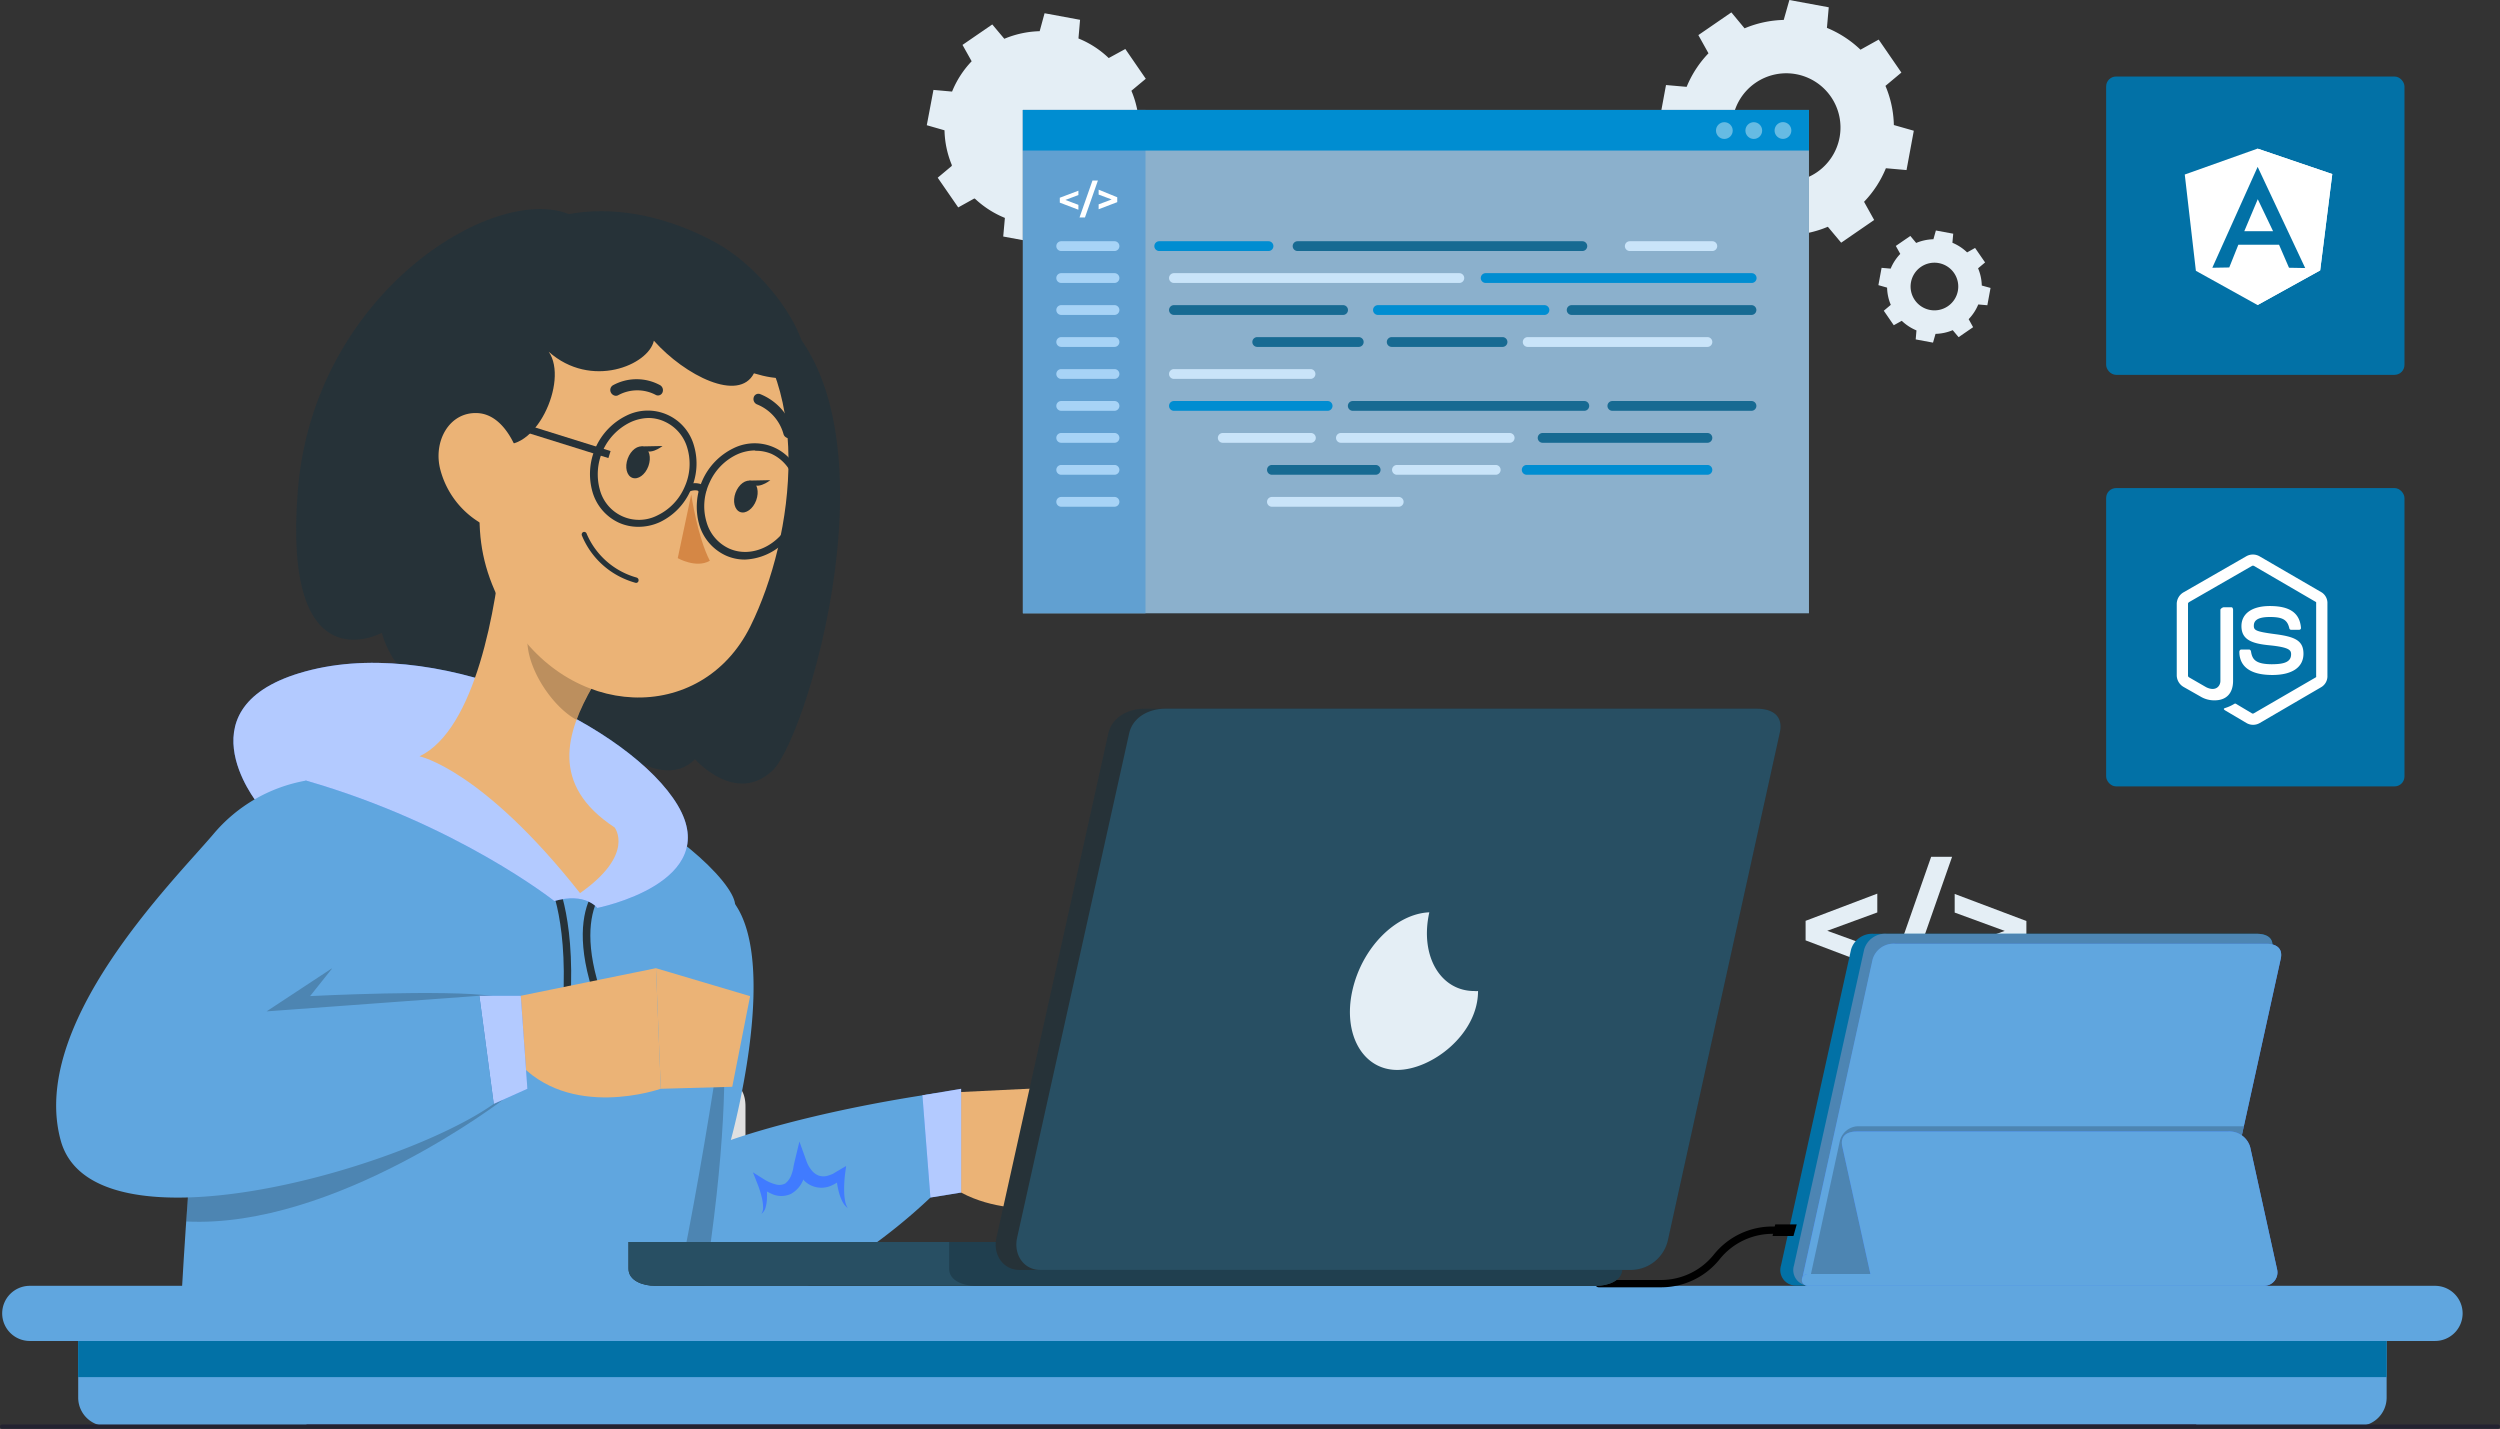 <svg xmlns="http://www.w3.org/2000/svg" width="571" height="326.346" viewBox="0 0 571 326.346">
  <rect x="0" y="0" width="571" height="326.346" fill="#333333" stroke="none"/>
  <g id="IT_Service_Slovenia_ic_6" transform="translate(-212.5 -3236.523)">
    <g id="IT_Service_Nicaragua_ic_6" transform="translate(0.5 313)">
      <g id="Group_307072" data-name="Group 307072" transform="translate(444 -49)">
        <g id="Group_306554" data-name="Group 306554" transform="translate(-110.956 -173.641)">
          <g id="Group_306553" data-name="Group 306553" transform="translate(360 3163.641)">
            <g id="Group_305825" data-name="Group 305825" transform="translate(0 0)">
              <rect id="Rectangle_162449" data-name="Rectangle 162449" width="68.138" height="68.138" rx="2.27" transform="translate(0 0)" fill="#0271a6"/>
            </g>
          </g>
        </g>
        <g id="angular-icon-1_1_" data-name="angular-icon-1 (1)" transform="translate(267 3006.463)">
          <path id="Path_133759" data-name="Path 133759" d="M.1,6.619,16.721.7,33.791,6.514,31.027,28.5,16.721,36.427,2.64,28.61Z" transform="translate(-0.1 -0.697)" fill="#fff"/>
          <path id="Path_133760" data-name="Path 133760" d="M142.977,6.514,125.908.7v35.73l14.305-7.909Z" transform="translate(-109.286 -0.697)" fill="#fff"/>
          <path id="Path_133761" data-name="Path 133761" d="M58.071,32.274,47.714,55.318l3.869-.066,2.079-5.2h9.291l2.277,5.264,3.7.066Zm.026,7.383,3.5,7.317h-6.58Z" transform="translate(-41.423 -28.102)" fill="#0271a6"/>
        </g>
      </g>
      <g id="Group_312105" data-name="Group 312105" transform="translate(444 45)">
        <g id="Group_306554-2" data-name="Group 306554" transform="translate(-110.956 -173.641)">
          <g id="Group_306553-2" data-name="Group 306553" transform="translate(360 3163.641)">
            <g id="Group_305825-2" data-name="Group 305825" transform="translate(0 0)">
              <rect id="Rectangle_162449-2" data-name="Rectangle 162449" width="68.138" height="68.138" rx="2.27" transform="translate(0 0)" fill="#0271a6"/>
            </g>
          </g>
        </g>
      </g>
      <g id="Group_307073" data-name="Group 307073">
        <g id="IT_Service_Jamaica_ic_6" transform="translate(6 -235.641)">
          <rect id="Rectangle_162443" data-name="Rectangle 162443" width="33.897" height="0.256" transform="translate(661.744 3467.65)" fill="#ebebeb"/>
          <rect id="Rectangle_162444" data-name="Rectangle 162444" width="8.894" height="0.256" transform="translate(565.281 3470.434)" fill="#ebebeb"/>
          <rect id="Rectangle_162445" data-name="Rectangle 162445" width="19.64" height="0.256" transform="translate(641.08 3458.152)" fill="#ebebeb"/>
          <rect id="Rectangle_162446" data-name="Rectangle 162446" width="44.204" height="0.256" transform="translate(288.873 3459.871)" fill="#ebebeb"/>
          <rect id="Rectangle_162447" data-name="Rectangle 162447" width="6.479" height="0.256" transform="translate(342.196 3459.871)" fill="#ebebeb"/>
          <rect id="Rectangle_162448" data-name="Rectangle 162448" width="95.879" height="0.256" transform="translate(369.737 3464.19)" fill="#ebebeb"/>
          <path id="Path_132470" data-name="Path 132470" d="M390.805,300.8l-11.432,4.186,11.432,4.155v4.247l-16.376-6.212v-4.462l16.376-6.213Z" transform="translate(243.97 3066.767)" fill="#e4eef5"/>
          <path id="Path_132471" data-name="Path 132471" d="M402.71,288.28h4.78l-11.33,32.352h-4.78Z" transform="translate(244.367 3066.573)" fill="#e4eef5"/>
          <path id="Path_132472" data-name="Path 132472" d="M424.075,302.752v4.493L407.7,313.457v-4.288l11.432-4.155L407.7,300.828V296.57Z" transform="translate(244.75 3066.768)" fill="#e4eef5"/>
          <path id="Path_132473" data-name="Path 132473" d="M112.975,354.463c1.638.491,2.395,1.525,2.395,3.992v5.7a2.344,2.344,0,0,0,2.6,2.641h.645v4.35h-2.047c-4.462,0-6.745-2.282-6.745-6.386v-6.448c0-1.146-.6-1.679-1.566-1.679H107.08v-4.3h1.177c.962,0,1.566-.532,1.566-1.678v-6.509c0-4.094,2.282-6.376,6.745-6.376h2.047V342.1h-.645a2.344,2.344,0,0,0-2.6,2.641v5.7C115.37,352.928,114.613,353.961,112.975,354.463Z" transform="translate(237.695 3067.734)" fill="#e0e0e0"/>
          <path id="Path_132474" data-name="Path 132474" d="M140.825,352.334v4.35h-1.177a1.464,1.464,0,0,0-1.576,1.678v6.448c0,4.094-2.282,6.387-6.734,6.387H129.29v-4.35h.645a2.344,2.344,0,0,0,2.6-2.641v-5.731c0-2.467.747-3.5,2.385-3.991-1.638-.5-2.385-1.535-2.385-4v-5.721a2.344,2.344,0,0,0-2.62-2.661h-.645v-4.35h2.047c4.452,0,6.734,2.282,6.734,6.376v6.458a1.464,1.464,0,0,0,1.576,1.679Z" transform="translate(238.216 3067.734)" fill="#e0e0e0"/>
          <g id="Group_306555" data-name="Group 306555" transform="translate(-24.109 -62.237)">
            <path id="Path_132464" data-name="Path 132464" d="M383.441,263.339,392.435,265l1.288-4.547a24.553,24.553,0,0,0,8.944-1.92l3.042,3.641,7.539-5.187-2.311-4.156a24.321,24.321,0,0,0,4.988-7.664l4.713.416L422.3,236.6l-4.555-1.3a24.289,24.289,0,0,0-1.92-8.944l3.641-3.042-5.187-7.531-4.156,2.311a24.58,24.58,0,0,0-7.664-4.987l.416-4.7-8.994-1.662-1.288,4.547a24.589,24.589,0,0,0-8.944,1.92l-3.017-3.641-7.539,5.187,2.311,4.156a24.321,24.321,0,0,0-4.987,7.664l-4.713-.416-1.662,8.986,4.547,1.3a24.457,24.457,0,0,0,1.92,8.944l-3.641,3.042,5.187,7.531,4.156-2.311a24.359,24.359,0,0,0,7.672,4.987Zm-2.452-29.717a12.386,12.386,0,1,1,9.925,14.422A12.386,12.386,0,0,1,380.989,233.622Z" transform="translate(244.921 3014.66)" fill="#e4eef5"/>
            <path id="Path_132465" data-name="Path 132465" d="M74.47,278.687l3.955.734.571-2a10.856,10.856,0,0,0,3.931-.845l1.339,1.6,3.317-2.28-1.018-1.833a10.723,10.723,0,0,0,2.193-3.36l2.074.182.73-3.955-2-.547a10.689,10.689,0,0,0-.845-3.936l1.6-1.339-2.285-3.312-1.819,1.018a10.817,10.817,0,0,0-3.36-2.2l.187-2.069-3.96-.734-.566,2a10.887,10.887,0,0,0-3.936.845l-1.334-1.6-3.317,2.28,1.018,1.824a10.7,10.7,0,0,0-2.193,3.36l-2.074-.182-.73,3.955,1.987.566a10.689,10.689,0,0,0,.845,3.936l-1.6,1.344,2.28,3.312,1.824-1.013a10.834,10.834,0,0,0,3.36,2.193Zm-1.075-13.07a5.443,5.443,0,1,1,4.363,6.345A5.443,5.443,0,0,1,73.394,265.617Z" transform="translate(593.186 3020.235)" fill="#e4eef5"/>
            <path id="Path_132469" data-name="Path 132469" d="M328.049,346.592a21.854,21.854,0,0,0,1.734,8.075l-3.288,2.751,4.686,6.789,3.736-2.08a22.1,22.1,0,0,0,6.923,4.474l-.38,4.25,8.12,1.5,1.118-4.1a22.3,22.3,0,0,0,8.064-1.734l2.751,3.277,6.8-4.675-2.036-3.713a22.011,22.011,0,0,0,4.474-6.923l4.25.38,1.566-8.109-4.1-1.118a21.853,21.853,0,0,0-1.734-8.075l3.288-2.74-4.675-6.8-3.792,2.069a21.833,21.833,0,0,0-6.912-4.474l.369-4.261-8.109-1.5-1.118,4.1a22.373,22.373,0,0,0-8.075,1.734l-2.751-3.277-6.8,4.675,2.091,3.736a22.033,22.033,0,0,0-4.474,6.923l-4.25-.38L324,345.429Zm11.184-2.528a9.577,9.577,0,1,0,.011,0Z" transform="translate(117.786 2904.571)" fill="#e4eef5"/>
            <g id="freepik--Tabs--inject-15" transform="translate(463.734 3246.513)">
              <rect id="Rectangle_162457" data-name="Rectangle 162457" width="179.544" height="114.965" transform="translate(0 0)" fill="#263238"/>
              <path id="Path_132735" data-name="Path 132735" d="M0,0H179.544V114.965H0Z" transform="translate(0 0)" fill="#96bedd" opacity="0.9"/>
              <path id="Path_132736" data-name="Path 132736" d="M0,0H28.006V114.965H0Z" transform="translate(0 0)" fill="#61a0d1"/>
              <rect id="Rectangle_162460" data-name="Rectangle 162460" width="179.544" height="9.272" transform="translate(0 0)" fill="#008dd1"/>
              <path id="Path_132523" data-name="Path 132523" d="M233.28,197.825l-2.975,1.118,2.975,1.118v1.118l-4.25-1.622V198.44l4.25-1.611Z" transform="translate(-220.597 -178.387)" fill="#fff"/>
              <path id="Path_132524" data-name="Path 132524" d="M236.013,194.76h1.241l-2.953,8.422H233.06Z" transform="translate(-220.12 -178.632)" fill="#fff"/>
              <path id="Path_132525" data-name="Path 132525" d="M241.21,198.354v1.118l-4.25,1.622v-1.118l2.975-1.118-2.975-1.118V196.62Z" transform="translate(-219.658 -178.412)" fill="#fff"/>
              <g id="Group_300795" data-name="Group 300795" transform="translate(7.639 29.985)">
                <path id="Path_132526" data-name="Path 132526" d="M241.607,209.387H229.438a1.118,1.118,0,1,1,0-2.237h12.169a1.118,1.118,0,0,1,0,2.237Z" transform="translate(-228.32 -207.15)" fill="#a7d3f6"/>
                <path id="Path_132527" data-name="Path 132527" d="M241.607,215.907H229.438a1.118,1.118,0,1,1,0-2.237h12.169a1.118,1.118,0,1,1,0,2.237Z" transform="translate(-228.32 -206.378)" fill="#a7d3f6"/>
                <path id="Path_132528" data-name="Path 132528" d="M241.607,222.437H229.438a1.118,1.118,0,1,1,0-2.237h12.169a1.118,1.118,0,1,1,0,2.237Z" transform="translate(-228.32 -205.604)" fill="#a7d3f6"/>
                <path id="Path_132529" data-name="Path 132529" d="M241.607,228.967H229.438a1.118,1.118,0,1,1,0-2.237h12.169a1.118,1.118,0,1,1,0,2.237Z" transform="translate(-228.32 -204.831)" fill="#a7d3f6"/>
                <path id="Path_132530" data-name="Path 132530" d="M241.607,235.5H229.438a1.118,1.118,0,1,1,0-2.237h12.169a1.118,1.118,0,1,1,0,2.237Z" transform="translate(-228.32 -204.057)" fill="#a7d3f6"/>
                <path id="Path_132531" data-name="Path 132531" d="M241.607,242.017H229.438a1.118,1.118,0,1,1,0-2.237h12.169a1.118,1.118,0,0,1,0,2.237Z" transform="translate(-228.32 -203.285)" fill="#a7d3f6"/>
                <path id="Path_132532" data-name="Path 132532" d="M241.607,248.547H229.438a1.118,1.118,0,1,1,0-2.237h12.169a1.118,1.118,0,1,1,0,2.237Z" transform="translate(-228.32 -202.512)" fill="#a7d3f6"/>
                <path id="Path_132533" data-name="Path 132533" d="M241.607,255.077H229.438a1.118,1.118,0,1,1,0-2.237h12.169a1.118,1.118,0,1,1,0,2.237Z" transform="translate(-228.32 -201.738)" fill="#a7d3f6"/>
                <path id="Path_132534" data-name="Path 132534" d="M241.607,261.607H229.438a1.118,1.118,0,1,1,0-2.237h12.169a1.118,1.118,0,0,1,0,2.237Z" transform="translate(-228.32 -200.965)" fill="#a7d3f6"/>
              </g>
              <path id="Path_132535" data-name="Path 132535" d="M274.411,209.387H249.458a1.118,1.118,0,1,1,0-2.237h24.952a1.118,1.118,0,1,1,0,2.237Z" transform="translate(-218.31 -177.165)" fill="#008dd1"/>
              <path id="Path_132536" data-name="Path 132536" d="M342.746,209.387H277.708a1.118,1.118,0,0,1,0-2.237h65.037a1.118,1.118,0,0,1,0,2.237Z" transform="translate(-214.964 -177.165)" fill="#176a92"/>
              <g id="Group_300796" data-name="Group 300796" transform="translate(137.501 29.985)">
                <path id="Path_132537" data-name="Path 132537" d="M364.394,209.387H345.548a1.118,1.118,0,0,1,0-2.237h18.846a1.118,1.118,0,0,1,0,2.237Z" transform="translate(-344.43 -207.15)" fill="#c9e4f9"/>
              </g>
              <g id="Group_300797" data-name="Group 300797" transform="translate(33.385 37.278)">
                <path id="Path_132538" data-name="Path 132538" d="M317.641,215.907H252.458a1.118,1.118,0,1,1,0-2.237h65.183a1.118,1.118,0,1,1,0,2.237Z" transform="translate(-251.34 -213.67)" fill="#c9e4f9"/>
              </g>
              <path id="Path_132539" data-name="Path 132539" d="M376.827,215.907H316.118a1.118,1.118,0,0,1,0-2.237h60.754a1.118,1.118,0,1,1,0,2.237Z" transform="translate(-210.415 -176.392)" fill="#008dd1"/>
              <path id="Path_132540" data-name="Path 132540" d="M291.089,222.437H252.458a1.118,1.118,0,1,1,0-2.237h38.631a1.118,1.118,0,1,1,0,2.237Z" transform="translate(-217.954 -175.619)" fill="#176a92"/>
              <path id="Path_132541" data-name="Path 132541" d="M332.145,222.437H294.118a1.118,1.118,0,0,1,0-2.237h38.027a1.118,1.118,0,1,1,0,2.237Z" transform="translate(-213.02 -175.619)" fill="#008dd1"/>
              <path id="Path_132542" data-name="Path 132542" d="M374.748,222.437H333.678a1.118,1.118,0,0,1,0-2.237h41.069a1.118,1.118,0,1,1,0,2.237Z" transform="translate(-208.335 -175.619)" fill="#176a92"/>
              <path id="Path_132543" data-name="Path 132543" d="M292.654,228.967H269.468a1.118,1.118,0,1,1,0-2.237h23.185a1.118,1.118,0,1,1,0,2.237Z" transform="translate(-215.94 -174.845)" fill="#176a92"/>
              <path id="Path_132544" data-name="Path 132544" d="M322.239,228.967h-25.31a1.118,1.118,0,1,1,0-2.237h25.31a1.118,1.118,0,0,1,0,2.237Z" transform="translate(-212.687 -174.845)" fill="#176a92"/>
              <g id="Group_300798" data-name="Group 300798" transform="translate(114.182 51.885)">
                <path id="Path_132545" data-name="Path 132545" d="M365.745,228.967H324.7a1.118,1.118,0,1,1,0-2.237h41.047a1.118,1.118,0,1,1,0,2.237Z" transform="translate(-323.58 -226.73)" fill="#c9e4f9"/>
              </g>
              <g id="Group_300799" data-name="Group 300799" transform="translate(33.385 59.188)">
                <path id="Path_132546" data-name="Path 132546" d="M283.652,235.5H252.458a1.118,1.118,0,1,1,0-2.237h31.193a1.118,1.118,0,1,1,0,2.237Z" transform="translate(-251.34 -233.26)" fill="#c9e4f9"/>
              </g>
              <path id="Path_132547" data-name="Path 132547" d="M287.555,242.017h-35.1a1.118,1.118,0,1,1,0-2.237h35.1a1.118,1.118,0,0,1,0,2.237Z" transform="translate(-217.954 -173.3)" fill="#008dd1"/>
              <path id="Path_132548" data-name="Path 132548" d="M341.858,242.017h-52.88a1.118,1.118,0,0,1,0-2.237h52.88a1.118,1.118,0,0,1,0,2.237Z" transform="translate(-213.629 -173.3)" fill="#176a92"/>
              <path id="Path_132549" data-name="Path 132549" d="M373.763,242.017H341.988a1.118,1.118,0,0,1,0-2.237h31.775a1.118,1.118,0,1,1,0,2.237Z" transform="translate(-207.35 -173.3)" fill="#176a92"/>
              <g id="Group_300800" data-name="Group 300800" transform="translate(44.536 73.784)">
                <path id="Path_132550" data-name="Path 132550" d="M282.56,248.547H262.428a1.118,1.118,0,0,1,0-2.237H282.56a1.118,1.118,0,1,1,0,2.237Z" transform="translate(-261.31 -246.31)" fill="#c9e4f9"/>
              </g>
              <g id="Group_300801" data-name="Group 300801" transform="translate(71.524 73.784)">
                <path id="Path_132551" data-name="Path 132551" d="M325.1,248.547H286.558a1.118,1.118,0,0,1,0-2.237H325.1a1.118,1.118,0,1,1,0,2.237Z" transform="translate(-285.44 -246.31)" fill="#c9e4f9"/>
              </g>
              <path id="Path_132552" data-name="Path 132552" d="M365.384,248.547H327.748a1.118,1.118,0,1,1,0-2.237h37.636a1.118,1.118,0,1,1,0,2.237Z" transform="translate(-209.037 -172.526)" fill="#176a92"/>
              <path id="Path_132553" data-name="Path 132553" d="M296.157,255.077H272.468a1.118,1.118,0,1,1,0-2.237h23.689a1.118,1.118,0,1,1,0,2.237Z" transform="translate(-215.584 -171.753)" fill="#176a92"/>
              <g id="Group_300802" data-name="Group 300802" transform="translate(84.319 81.087)">
                <path id="Path_132554" data-name="Path 132554" d="M320.557,255.077H298a1.118,1.118,0,0,1,0-2.237h22.559a1.118,1.118,0,0,1,0,2.237Z" transform="translate(-296.88 -252.84)" fill="#c9e4f9"/>
              </g>
              <path id="Path_132555" data-name="Path 132555" d="M365.769,255.077H324.5a1.118,1.118,0,0,1,0-2.237h41.271a1.118,1.118,0,1,1,0,2.237Z" transform="translate(-209.422 -171.753)" fill="#008dd1"/>
              <g id="Group_300803" data-name="Group 300803" transform="translate(55.766 88.391)">
                <path id="Path_132556" data-name="Path 132556" d="M301.425,261.607H272.468a1.118,1.118,0,0,1,0-2.237h28.956a1.118,1.118,0,0,1,0,2.237Z" transform="translate(-271.35 -259.37)" fill="#c9e4f9"/>
              </g>
              <path id="Path_132557" data-name="Path 132557" d="M375,184.754a1.912,1.912,0,1,0,.556-1.36A1.924,1.924,0,0,0,375,184.754Z" transform="translate(-203.308 -180.045)" fill="#fff" opacity="0.4"/>
              <circle id="Ellipse_4656" data-name="Ellipse 4656" cx="1.913" cy="1.913" r="1.913" transform="translate(165.026 2.796)" fill="#fff" opacity="0.4"/>
              <circle id="Ellipse_4657" data-name="Ellipse 4657" cx="1.913" cy="1.913" r="1.913" transform="translate(158.304 2.796)" fill="#fff" opacity="0.4"/>
            </g>
          </g>
          <g id="freepik--Character--inject-15" transform="translate(218.826 3206.915)">
            <path id="Path_132561" data-name="Path 132561" d="M205.732,363.97l31.481-1.54-3.064,27.375s-21.848,4.164-31.6-11.378Z" transform="translate(-4.713 -162.027)" fill="#ebb376"/>
            <path id="Path_132562" data-name="Path 132562" d="M247.458,371.975l-7.17,19.853L224.1,389.805l3.065-27.375Z" transform="translate(5.335 -162.027)" fill="#ebb376"/>
            <path id="Path_132563" data-name="Path 132563" d="M203.171,421.654a128.7,128.7,0,0,0,32.376-24.032l-2.155-20.4c-29.751,4.4-46.921,10.689-46.921,10.689S197.5,348.4,187.409,334l-27.7,5.015s-29.428,61.173-9.633,82.639Z" transform="translate(-32.373 -175.283)" fill="#60a6df"/>
            <path id="Path_132565" data-name="Path 132565" d="M180.332,418.493c9.78-61.965,1.114-77.713,1.114-77.713L146.255,374.02c-3.959,16.7-5.117,34.692,3.886,44.443Z" transform="translate(-32.349 -172.122)" opacity="0.2"/>
            <path id="Path_132566" data-name="Path 132566" d="M200.354,432.743c6.6-31.32,14-80.352,13.2-87.654-1.173-10.616-58.915-56.1-109.033-22.991-10.264,6.76-15.5,79.678-17.287,110.646Z" transform="translate(-58.485 -186.373)" fill="#60a6df"/>
            <path id="Path_132568" data-name="Path 132568" d="M167.328,226.92c-17.375-7.023-58.343,18.182-61.936,63.123s19.194,32.493,19.194,32.493,4.062,17.141,20.66,11.848c0,0,13.71,15.528,26.466,9.208,0,0,15.88,16.54,24.4,7.815,0,0,9.267,10.572,17.727,2.566s32.64-89.736-5.293-108.637S167.328,226.92,167.328,226.92Z" transform="translate(-50.195 -225.755)" fill="#263238"/>
            <path id="Path_132569" data-name="Path 132569" d="M148.994,362.249l-1.672-.147c1.935-21.642-2.83-31.217-2.933-31.305l1.466-.777C146.135,330.357,150.974,339.991,148.994,362.249Z" transform="translate(-31.832 -177.139)" fill="#263238"/>
            <path id="Path_132570" data-name="Path 132570" d="M154.4,362.854c-11.51-27.111,1.466-33.431,1.994-33.724l.689,1.466-.352-.762.352.762c-.117,0-11.965,6-1.144,31.51Z" transform="translate(-29.378 -177.554)" fill="#263238"/>
            <path id="Path_132571" data-name="Path 132571" d="M168.528,350.84s-22.214-17.6-56.7-27.507l-11.07,5.191s-18.563-22.977,12.375-30.5,73.021,13.2,83.578,30.938-18.358,23.461-18.358,23.461S175.7,348.816,168.528,350.84Z" transform="translate(-54.753 -192.798)" fill="#407bff"/>
            <path id="Path_132572" data-name="Path 132572" d="M168.528,350.84s-22.214-17.6-56.7-27.507l-11.07,5.191s-18.563-22.977,12.375-30.5,73.021,13.2,83.578,30.938-18.358,23.461-18.358,23.461S175.7,348.816,168.528,350.84Z" transform="translate(-54.753 -192.798)" fill="#fff" opacity="0.6"/>
            <path id="Path_132573" data-name="Path 132573" d="M155.293,352.376a1.466,1.466,0,1,1-1.466-1.466A1.466,1.466,0,0,1,155.293,352.376Z" transform="translate(-28.116 -167.399)" fill="#fff"/>
            <path id="Path_132574" data-name="Path 132574" d="M148.8,352.376a1.466,1.466,0,1,1-1.466-1.466A1.466,1.466,0,0,1,148.8,352.376Z" transform="translate(-31.142 -167.399)" fill="#fff"/>
            <path id="Path_132575" data-name="Path 132575" d="M143.2,277c-1.349,15.733-6.173,43.739-18.974,49.853,0,0,14.311,2.933,36.657,31.246,12.713-8.915,7.9-15,7.9-15-14.868-9.751-11.012-21.774-5-32.258Z" transform="translate(-41.232 -201.861)" fill="#ebb376"/>
            <path id="Path_132576" data-name="Path 132576" d="M143.744,286.41,155.928,306.5a46.7,46.7,0,0,0-3.68,7.625c-5.865-3.138-12.288-13.079-11.07-19.883A23.108,23.108,0,0,1,143.744,286.41Z" transform="translate(-33.4 -197.474)" opacity="0.2"/>
            <path id="Path_132577" data-name="Path 132577" d="M137.134,263.123c-4.091,24.721-6.349,35.073,2.815,50.982,13.768,23.944,44.282,25.073,55.5,2.434,10.088-20.381,15.088-57.39-5.968-73.724C168.7,226.716,141.2,238.387,137.134,263.123Z" transform="translate(-36.878 -221.255)" fill="#ebb376"/>
            <path id="Path_132578" data-name="Path 132578" d="M191.822,233.393c16.026,8.886,31.29,36.657,8.49,29.721-3.446,6.672-15.719.557-22.859-7.449-1.2,5.557-14.34,11.129-24.018,2.522,4.677,6.745-3.284,23.768-11.569,20.836s-26.877-6.789-10.411-33.035S174.71,223.877,191.822,233.393Z" transform="translate(-40.935 -225.601)" fill="#263238"/>
            <path id="Path_132579" data-name="Path 132579" d="M167.529,270.22s1.466,9.81,4.252,15.132c-3.123,1.8-7.331-.6-7.331-.6Z" transform="translate(-22.479 -205.023)" fill="#d58745"/>
            <path id="Path_132580" data-name="Path 132580" d="M158.522,286.436a19.067,19.067,0,0,0,3.241,1.232.557.557,0,0,0,.7-.44.63.63,0,0,0-.455-.762,17.507,17.507,0,0,1-11.378-9.985.6.6,0,0,0-.763-.411.616.616,0,0,0-.337.792,18.4,18.4,0,0,0,8.988,9.575Z" transform="translate(-29.454 -202.309)" fill="#263238"/>
            <path id="Path_132581" data-name="Path 132581" d="M127.63,270.58a20.1,20.1,0,0,0,9.355,12.185c5.968,3.27,10.264-2.331,9.824-9.3-.455-6.29-4.12-15.557-10.66-15.924S125.855,264.084,127.63,270.58Z" transform="translate(-39.852 -210.939)" fill="#ebb376"/>
            <path id="Path_132582" data-name="Path 132582" d="M154.761,255.941a1.114,1.114,0,0,0,.938,0,9.076,9.076,0,0,1,8.534-.147,1.114,1.114,0,0,0,1.6-.44,1.334,1.334,0,0,0-.484-1.716,11.232,11.232,0,0,0-10.792,0,1.261,1.261,0,0,0-.469,1.672A1.334,1.334,0,0,0,154.761,255.941Z" transform="translate(-27.379 -213.398)" fill="#263238"/>
            <path id="Path_132583" data-name="Path 132583" d="M183.76,264.532a1.085,1.085,0,0,0,.88.088,1.2,1.2,0,0,0,.748-1.554,12.859,12.859,0,0,0-7.639-8.475,1.114,1.114,0,0,0-1.466.836,1.32,1.32,0,0,0,.85,1.554,10.264,10.264,0,0,1,5.982,6.789A1.291,1.291,0,0,0,183.76,264.532Z" transform="translate(-16.979 -212.34)" fill="#263238"/>
            <path id="Path_132584" data-name="Path 132584" d="M161.488,267.233c-.718,1.965-2.361,3.153-3.666,2.669s-1.774-2.449-1.056-4.4,2.361-3.152,3.651-2.669S162.192,265.283,161.488,267.233Z" transform="translate(-26.218 -208.516)" fill="#263238"/>
            <path id="Path_132585" data-name="Path 132585" d="M158.76,262.763l4.868-.1S160.2,265.446,158.76,262.763Z" transform="translate(-25.132 -208.548)" fill="#263238"/>
            <path id="Path_132586" data-name="Path 132586" d="M178.276,272.561c-.718,1.95-2.361,3.138-3.651,2.669s-1.789-2.463-1.07-4.4,2.361-3.138,3.666-2.669S178.995,270.6,178.276,272.561Z" transform="translate(-18.387 -206.029)" fill="#263238"/>
            <path id="Path_132587" data-name="Path 132587" d="M175.56,268.083l4.853-.1S176.982,270.781,175.56,268.083Z" transform="translate(-17.298 -206.067)" fill="#263238"/>
            <path id="Path_132588" data-name="Path 132588" d="M161.808,283.693a10.778,10.778,0,0,1-4.4-.924,11.129,11.129,0,0,1-6.07-7.1A14.853,14.853,0,0,1,159.1,258.3a10.938,10.938,0,0,1,15.44,6.891,14.443,14.443,0,0,1-.748,10.088h0a14.429,14.429,0,0,1-7.024,7.331A11.728,11.728,0,0,1,161.808,283.693Zm2.3-24.853a10.266,10.266,0,0,0-4.208,1.026,13.2,13.2,0,0,0-6.862,15.367,9.238,9.238,0,0,0,13.123,5.865,12.772,12.772,0,0,0,6.2-6.437l.762.337-.762-.337a12.786,12.786,0,0,0,.66-8.93,9.443,9.443,0,0,0-5.161-6.056,8.8,8.8,0,0,0-3.754-.836Z" transform="translate(-28.854 -211.12)" fill="#263238"/>
            <path id="Path_132589" data-name="Path 132589" d="M178.45,288.8a10.5,10.5,0,0,1-4.4-.924,11.188,11.188,0,0,1-6.085-7.1,14.883,14.883,0,0,1,7.771-17.375,10.909,10.909,0,0,1,15.425,6.892,14.355,14.355,0,0,1-.733,10.088h0a13.637,13.637,0,0,1-11.98,8.417Zm2.331-24.927a10.261,10.261,0,0,0-4.282.968,12.86,12.86,0,0,0-6.2,6.452,12.654,12.654,0,0,0-.66,8.915,9.472,9.472,0,0,0,5.161,6.07c5.132,2.3,11.5-.689,14.164-6.642h0a12.859,12.859,0,0,0,.66-8.93,9.487,9.487,0,0,0-5.161-6.056,9.165,9.165,0,0,0-3.68-.7Z" transform="translate(-21.097 -208.744)" fill="#263238"/>
            <path id="Path_132590" data-name="Path 132590" d="M168.77,270.6a.748.748,0,0,0-.425-.469,3.051,3.051,0,0,0-1.891.279l-.733-1.466a4.5,4.5,0,0,1,3.226-.337,2.4,2.4,0,0,1,1.466,1.466Z" transform="translate(-21.886 -205.846)" fill="#263238"/>
            <rect id="Rectangle_162461" data-name="Rectangle 162461" width="1.681" height="20.794" transform="translate(106.282 50.672) rotate(-72.646)" fill="#263238"/>
            <path id="Path_132591" data-name="Path 132591" d="M160.314,378.849s-38.578,29.56-72.434,27.859c1.378-20.147,3.7-46.921,7.038-66.98,3.46-3.812,5.733-6.129,5.733-6.129l20.528,15.352-5,6.276s31.071-1.583,41.892,0Z" transform="translate(-58.182 -175.47)" opacity="0.2"/>
            <path id="Path_132592" data-name="Path 132592" d="M140.308,350.3l30.88-6.3,1.1,27.537s-20.953,7.419-32.947-6.466Z" transform="translate(-34.187 -170.62)" fill="#ebb376"/>
            <path id="Path_132593" data-name="Path 132593" d="M182.556,350.388l-4.076,20.7-16.32.455-1.1-27.537Z" transform="translate(-24.059 -170.616)" fill="#ebb376"/>
            <path id="Path_132594" data-name="Path 132594" d="M143.008,348.3l1.51,21.246-7.683,3.446L133.55,348.3Z" transform="translate(-36.887 -168.615)" fill="#407bff"/>
            <path id="Path_132595" data-name="Path 132595" d="M143.008,348.3l1.51,21.246-7.683,3.446L133.55,348.3Z" transform="translate(-36.887 -168.615)" fill="#fff" opacity="0.6"/>
            <path id="Path_132596" data-name="Path 132596" d="M124.7,314.78a35.718,35.718,0,0,0-21.188,12.258c-9.311,10.938-42.126,43.431-34.839,69.956s77.464,6.789,98.9-8.372l-3.284-24.692-48.607,3.563,14.985-9.868C140.946,329.032,124.7,314.78,124.7,314.78Z" transform="translate(-67.626 -184.245)" fill="#60a6df"/>
            <path id="Path_132598" data-name="Path 132598" d="M202.56,364.271l8.842-1.481v23.695l-7.009,1.144Z" transform="translate(-4.708 -161.859)" fill="#407bff"/>
            <path id="Path_132599" data-name="Path 132599" d="M202.56,364.271l8.842-1.481v23.695l-7.009,1.144Z" transform="translate(-4.708 -161.859)" fill="#fff" opacity="0.6"/>
            <path id="Path_132600" data-name="Path 132600" d="M197,382.422a28.5,28.5,0,0,1,.191-3.886l.264-1.95-1.891,1.114-1.129.674a9.043,9.043,0,0,1-1.144.425,3.4,3.4,0,0,1-2.053,0,3.769,3.769,0,0,1-1.642-1.188,6.875,6.875,0,0,1-1.158-1.994L186.776,371l-1.173,4.9c-.117.484-.191.982-.279,1.466a13.433,13.433,0,0,1-.425,1.364,4.4,4.4,0,0,1-1.364,1.862,2.933,2.933,0,0,1-2.214.191,9.135,9.135,0,0,1-2.61-1.144l-2.551-1.6,1.026,2.6a21.821,21.821,0,0,1,1.056,3.4,10.333,10.333,0,0,1,.235,1.76,2.786,2.786,0,0,1-.381,1.73,2.815,2.815,0,0,0,1-1.642,7.888,7.888,0,0,0,.264-1.935,13.383,13.383,0,0,0,0-1.54,12.233,12.233,0,0,0,1.32.645,5.2,5.2,0,0,0,4.179-.1,6.275,6.275,0,0,0,2.742-3.108v-.191a5.587,5.587,0,0,0,6.525,1.393,10.065,10.065,0,0,0,1.246-.674s0,.1,0,.161a19.6,19.6,0,0,0,.425,2.053,10.7,10.7,0,0,0,.733,1.98,4.561,4.561,0,0,0,1.276,1.642,5.1,5.1,0,0,1-.63-1.862,14.393,14.393,0,0,1-.176-1.921Z" transform="translate(-17.018 -158.031)" fill="#407bff"/>
          </g>
          <g id="freepik--Table--inject-15" transform="translate(206.5 3452.847)">
            <path id="Path_132602" data-name="Path 132602" d="M6.51,0H520.736a6.51,6.51,0,0,1,6.51,6.51V22.346H0V6.51A6.51,6.51,0,0,1,6.51,0Z" transform="translate(544.607 32.038) rotate(180)" fill="#60a6df"/>
            <rect id="Rectangle_162462" data-name="Rectangle 162462" width="527.261" height="11.173" transform="translate(544.607 20.85) rotate(180)" fill="#0271a6"/>
            <path id="Path_132603" data-name="Path 132603" d="M65.525,406.075H614.883a6.3,6.3,0,0,0,6.3-6.29h0a6.3,6.3,0,0,0-6.3-6.305H65.525a6.305,6.305,0,0,0-6.305,6.305h0A6.305,6.305,0,0,0,65.525,406.075Z" transform="translate(-59.22 -393.48)" fill="#60a6df"/>
          </g>
          <g id="freepik--device-2--inject-15" transform="translate(570.344 3372.432)">
            <path id="Path_132604" data-name="Path 132604" d="M448.506,342.1l-16.041,72.757a5.469,5.469,0,0,1-5.205,4.135H339.634a3.534,3.534,0,0,1-3.285-4.575l16.012-72.2a5.015,5.015,0,0,1,5.205-3.563h87.625C447.538,338.714,449.019,339.784,448.506,342.1Z" transform="translate(-293.916 -338.636)" fill="#0271a6"/>
            <path id="Path_132605" data-name="Path 132605" d="M447.564,342.1l-16.041,72.757a5.469,5.469,0,0,1-5.205,4.135H341.669a3.534,3.534,0,0,1-3.3-4.575l16.041-72.2a4.97,4.97,0,0,1,5.205-3.563H444.25C446.6,338.715,448.077,339.785,447.564,342.1Z" transform="translate(-292.974 -338.637)" fill="#4d85b3"/>
            <path id="Path_132606" data-name="Path 132606" d="M432.962,416.027l15.953-72.376c.528-2.375-.953-3.446-3.314-3.446H360.968a5,5,0,0,0-5.205,3.563l-16.2,73.211Z" transform="translate(-292.346 -337.913)" fill="#407bff"/>
            <path id="Path_132607" data-name="Path 132607" d="M448.911,343.637l-8.417,38.241-7.551,34.15-50,.513-43.373.425,16.129-73.2a4.971,4.971,0,0,1,5.191-3.563h84.736C447.972,340.206,449.439,341.291,448.911,343.637Z" transform="translate(-292.341 -337.914)" fill="#60a6df"/>
            <path id="Path_132608" data-name="Path 132608" d="M439.907,368.62l-7.551,34.15-50,.513H340.83l6.789-31.232a4.4,4.4,0,0,1,4.252-3.431Z" transform="translate(-291.753 -324.656)" opacity="0.2"/>
            <path id="Path_132609" data-name="Path 132609" d="M441.936,372.994a4.971,4.971,0,0,0-5.205-3.548H352.1c-2.346,0-3.827,1.056-3.314,3.431L355.205,402h-14.3a1.349,1.349,0,1,0,0,2.7H445.162a3.065,3.065,0,0,0,2.933-3.739Z" transform="translate(-292.346 -324.28)" fill="#407bff"/>
            <path id="Path_132610" data-name="Path 132610" d="M441.936,372.994a4.971,4.971,0,0,0-5.205-3.548H352.1c-2.346,0-3.827,1.056-3.314,3.431L355.205,402h-14.3a1.349,1.349,0,1,0,0,2.7H445.162a3.065,3.065,0,0,0,2.933-3.739Z" transform="translate(-292.346 -324.28)" fill="#60a6df"/>
            <path id="Path_132611" data-name="Path 132611" d="M340.508,383.91H335.6l-.616,2.654h4.78Z" transform="translate(-294.481 -317.527)"/>
            <path id="Path_132612" data-name="Path 132612" d="M322.345,398.126H308.2a.821.821,0,0,1-.836-.836.836.836,0,0,1,.836-.836h14.15a15.469,15.469,0,0,0,12.1-5.792,17.127,17.127,0,0,1,13.417-6.422h2.493a.851.851,0,0,1,.836.836.836.836,0,0,1-.836.836h-2.463a15.469,15.469,0,0,0-12.1,5.792A17.141,17.141,0,0,1,322.345,398.126Z" transform="translate(-307.36 -317.373)"/>
          </g>
          <g id="freepik--device-1--inject-15" transform="translate(349.551 3321.029)">
            <path id="Path_132613" data-name="Path 132613" d="M156.78,386.65v6.114c0,2.757,3.328,3.9,6.085,3.9H377.793c2.727,0,5.968-1.144,5.968-3.9V386.65Z" transform="translate(-156.78 -264.846)" fill="#263238"/>
            <path id="Path_132614" data-name="Path 132614" d="M156.78,386.65v6.114c0,2.757,3.328,3.9,6.085,3.9H377.793c2.727,0,5.968-1.144,5.968-3.9V386.65Z" transform="translate(-156.78 -264.846)" fill="#284f63"/>
            <path id="Path_132615" data-name="Path 132615" d="M206.72,386.65v6.114c0,2.757,3.27,3.9,6.026,3.9h141.76c2.727,0,5.968-1.144,5.968-3.9V386.65Z" transform="translate(-133.494 -264.846)" opacity="0.2"/>
            <path id="Path_132616" data-name="Path 132616" d="M393.062,309.078,367.475,425.134a8.71,8.71,0,0,1-8.3,6.628H219.4c-3.71,0-6.114-3.475-5.249-7.331L239.7,309.254c.865-3.783,4.56-5.674,8.314-5.674H387.783C391.537,303.595,393.9,305.3,393.062,309.078Z" transform="translate(-130.114 -303.58)" fill="#263238"/>
            <path id="Path_132617" data-name="Path 132617" d="M391.558,309.078,365.971,425.134a8.71,8.71,0,0,1-8.3,6.628H222.642c-3.754,0-6.114-3.475-5.279-7.331L242.95,309.254c.836-3.783,4.56-5.674,8.314-5.674H386.279C390.033,303.595,392.394,305.3,391.558,309.078Z" transform="translate(-128.609 -303.58)" fill="#284f63"/>
            <path id="Path_132618" data-name="Path 132618" d="M298.415,353.276h0c0,9.941-10.645,18.021-18.461,18.021s-12.434-8.079-10.264-18.021,9.985-17.669,17.6-17.977c-2.229,9.941,2.537,17.977,10.264,17.977A4.562,4.562,0,0,0,298.415,353.276Z" transform="translate(-104.382 -288.79)" fill="#e4eef5"/>
          </g>
          <rect id="Rectangle_158492" data-name="Rectangle 158492" width="431.62" height="0.835" transform="translate(276 3484.506)" fill="#373660"/>
          <line id="Line_660" data-name="Line 660" x2="570" transform="translate(206.5 3485.01)" fill="none" stroke="#232230" stroke-linecap="round" stroke-linejoin="round" stroke-width="1"/>
        </g>
      </g>
    </g>
    <path id="node-js" d="M43.054,12.158,28.871,3.923a3.058,3.058,0,0,0-2.961,0L11.576,12.158A3.081,3.081,0,0,0,10,14.755V31.2a3.107,3.107,0,0,0,1.593,2.6l3.787,2.151a6.074,6.074,0,0,0,3.274.892c2.68,0,4.211-1.621,4.211-4.447V16.159c0-.229-.119-.571-.344-.571H20.712c-.229,0-.742.341-.742.57V32.4c0,1.253-1.133,2.5-3.252,1.441l-3.913-2.256a.444.444,0,0,1-.233-.38V14.755c0-.155.179-.311.316-.39L27.177,6.144a.5.5,0,0,1,.463,0l14.114,8.219c.135.081.087.232.087.392V31.2c0,.157.059.31-.075.385L27.587,39.815a.4.4,0,0,1-.406,0l-3.637-2.171a.351.351,0,0,0-.345-.028,9.465,9.465,0,0,1-2.148.979c-.234.081-.578.223.132.62l4.759,2.816a3,3,0,0,0,3,0L43.054,33.8a2.9,2.9,0,0,0,1.36-2.6V14.755a2.888,2.888,0,0,0-1.36-2.6ZM31.842,28.6c-3.771,0-4.6-1.04-4.879-2.916-.032-.2-.2-.444-.409-.444H24.71c-.228,0-.411.277-.411.5,0,2.4,1.305,5.311,7.543,5.311,4.515,0,7.1-1.754,7.1-4.859,0-3.079-2.08-3.887-6.459-4.466-4.426-.585-4.876-.881-4.876-1.918,0-.855.381-2,3.658-2,2.928,0,4.008.628,4.452,2.6a.406.406,0,0,0,.4.319h1.851a.423.423,0,0,0,.3-.127.416.416,0,0,0,.108-.315c-.287-3.4-2.545-4.983-7.112-4.983-4.062,0-6.486,1.716-6.486,4.591,0,3.119,2.411,3.981,6.311,4.367,4.665.457,5.028,1.139,5.028,2.057,0,1.594-1.279,2.273-4.281,2.273Z" transform="translate(699.669 3359.638)" fill="#fff"/>
  </g>
</svg>
